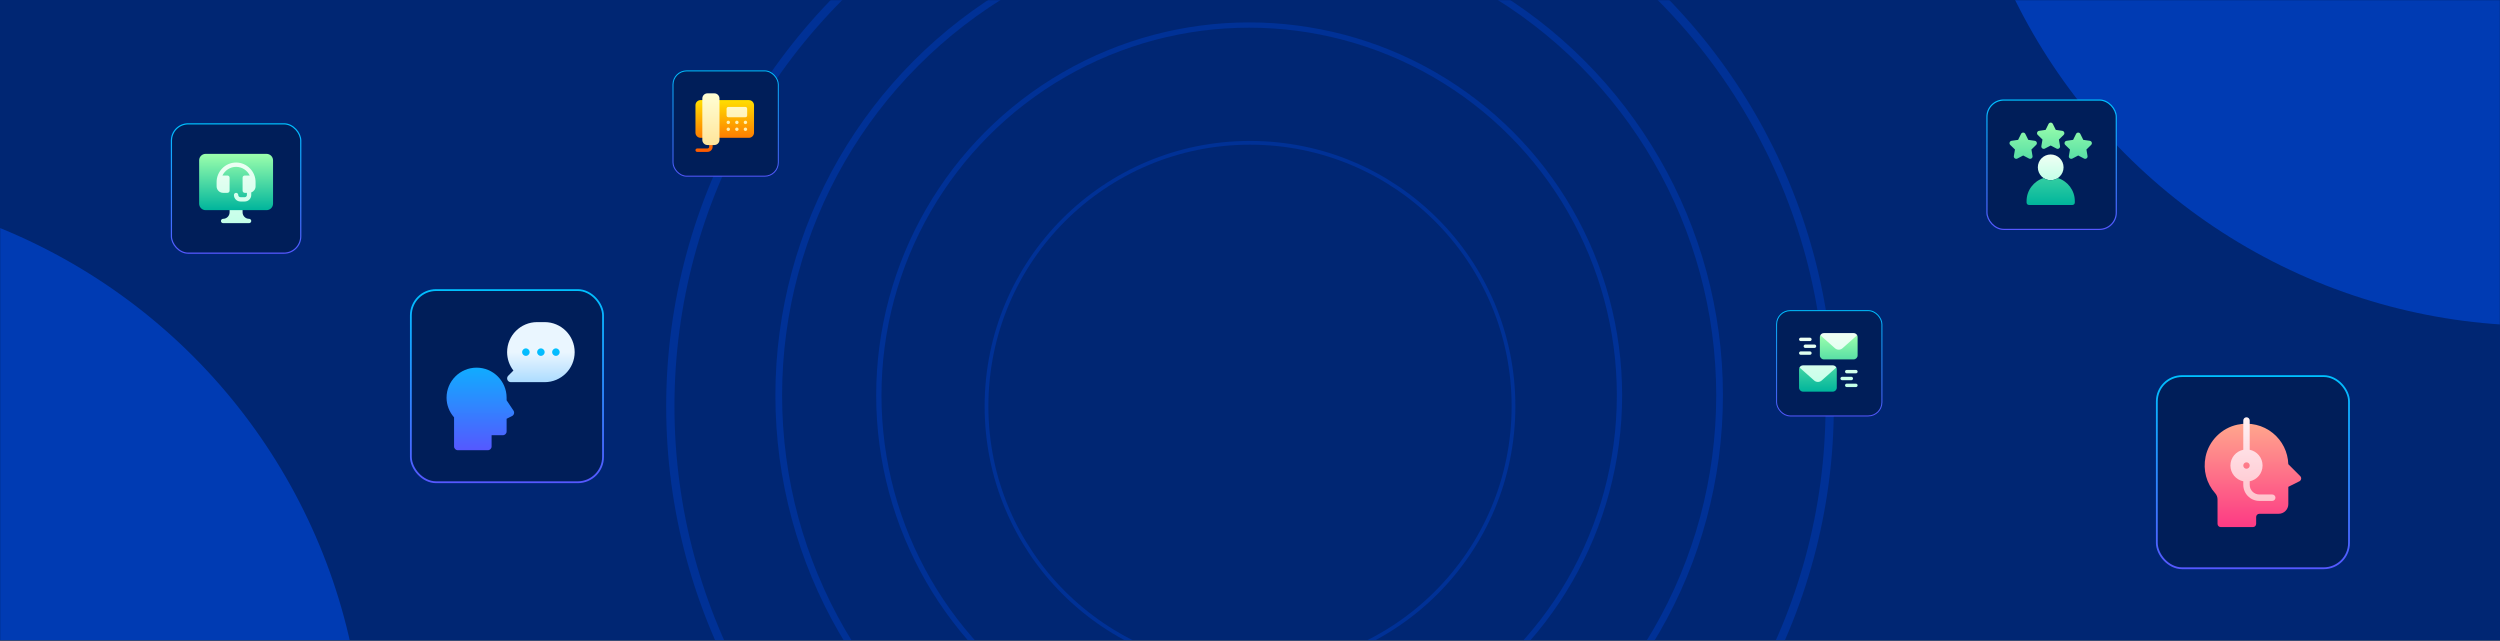 <svg width="1366" height="350" viewBox="0 0 1366 350" fill="none" xmlns="http://www.w3.org/2000/svg">
<path d="M0.5 0.5H1365.5V349.5H0.5V0.5Z" fill="white" stroke="black"/>
<rect width="1366" height="350" fill="#002673"/>
<mask id="mask0_1179_5828" style="mask-type:alpha" maskUnits="userSpaceOnUse" x="0" y="0" width="1366" height="350">
<rect width="1366" height="350" fill="#4A00E0"/>
</mask>
<g mask="url(#mask0_1179_5828)">
<g style="mix-blend-mode:color-dodge" filter="url(#filter0_f_1179_5828)">
<circle cx="1387.5" cy="-141.5" r="319.5" fill="#003BB3"/>
</g>
<g style="mix-blend-mode:color-dodge" filter="url(#filter1_f_1179_5828)">
<circle cx="-120.5" cy="420.5" r="319.5" fill="#003BB3"/>
</g>
<circle opacity="0.3" cx="683" cy="222" r="143.972" stroke="#004CE6" stroke-width="2.057"/>
<circle opacity="0.3" cx="682.541" cy="216.033" r="257.036" stroke="#004CE6" stroke-width="3.672"/>
<circle opacity="0.3" cx="682.541" cy="216.033" r="202.347" stroke="#004CE6" stroke-width="2.891"/>
<circle opacity="0.3" cx="683" cy="222" r="316.738" stroke="#004CE6" stroke-width="4.525"/>
</g>
<rect x="93.668" y="67.668" width="70.663" height="70.663" rx="9.164" fill="#001E59" stroke="url(#paint0_linear_1179_5828)" stroke-width="0.663"/>
<g clip-path="url(#clip0_1179_5828)">
<path d="M136.099 119.564C134.142 119.564 132.549 117.972 132.549 116.015V113.648C132.549 112.994 132.02 112.465 131.366 112.465H126.634C125.98 112.465 125.45 112.994 125.45 113.648V116.015C125.45 117.972 123.858 119.564 121.901 119.564C121.247 119.564 120.718 120.093 120.718 120.747C120.718 121.401 121.247 121.93 121.901 121.93H136.099C136.753 121.93 137.282 121.401 137.282 120.747C137.282 120.093 136.753 119.564 136.099 119.564ZM129 87.619C122.503 87.619 117.168 92.976 117.168 99.451V101.817C117.168 104.426 119.292 106.549 121.901 106.549H124.267C125.573 106.549 126.634 105.489 126.634 104.183V97.084C126.634 95.779 125.573 94.718 124.267 94.718H123.745C125.074 93.239 126.98 92.352 129 92.352C131.02 92.352 132.926 93.239 134.255 94.718H133.732C132.427 94.718 131.366 95.779 131.366 97.084V104.183C131.366 105.489 132.427 106.549 133.732 106.549H131.366C131.366 105.244 130.306 104.183 129 104.183C127.694 104.183 126.634 105.244 126.634 106.549C126.634 109.158 128.757 111.282 131.366 111.282H133.732C136.341 111.282 138.465 109.158 138.465 106.549V105.9C139.907 105.064 140.831 103.513 140.831 101.817V99.451C140.831 93.159 135.62 87.619 129 87.619Z" fill="url(#paint1_linear_1179_5828)"/>
<path d="M145.643 84.07H112.357C110.4 84.07 108.808 85.662 108.808 87.619V111.282C108.808 113.239 110.4 114.831 112.357 114.831H145.643C147.6 114.831 149.192 113.239 149.192 111.282V87.619C149.192 85.662 147.6 84.07 145.643 84.07ZM139.648 101.817C139.648 103.357 138.656 104.658 137.282 105.148V106.549C137.282 108.507 135.69 110.099 133.732 110.099H131.366C129.409 110.099 127.817 108.507 127.817 106.549C127.817 105.895 128.346 105.366 129 105.366C129.654 105.366 130.183 105.895 130.183 106.549C130.183 107.201 130.715 107.732 131.366 107.732H133.732C134.384 107.732 134.916 107.201 134.916 106.549V105.366H133.732C133.079 105.366 132.549 104.837 132.549 104.183V97.084C132.549 96.43 133.079 95.901 133.732 95.901H136.099C136.226 95.901 136.347 95.925 136.472 95.939C135.145 93.13 132.306 91.168 129 91.168C125.693 91.168 122.855 93.13 121.528 95.939C121.652 95.925 121.773 95.901 121.901 95.901H124.267C124.921 95.901 125.45 96.43 125.45 97.084V104.183C125.45 104.837 124.921 105.366 124.267 105.366H121.901C119.944 105.366 118.352 103.774 118.352 101.817V99.45C118.352 93.82 122.978 88.802 129 88.802C135.038 88.802 139.648 93.84 139.648 99.45V101.817Z" fill="url(#paint2_linear_1179_5828)"/>
</g>
<rect x="970.73" y="169.73" width="57.54" height="57.54" rx="7.462" fill="#001E59" stroke="url(#paint3_linear_1179_5828)" stroke-width="0.54"/>
<g clip-path="url(#clip1_1179_5828)">
<path d="M1014.75 183.166C1014.91 183.471 1015 183.819 1015 184.187V194.187C1015 195.394 1014.02 196.375 1012.81 196.375H996.562C995.356 196.375 994.375 195.394 994.375 194.187V184.187C994.375 183.819 994.467 183.471 994.629 183.166H1014.75ZM983.254 200.791C983.092 201.096 983 201.444 983 201.812V211.812C983 213.019 983.981 214 985.188 214H1001.44C1002.64 214 1003.62 213.019 1003.62 211.812V201.812C1003.62 201.444 1003.53 201.096 1003.37 200.791H983.254Z" fill="url(#paint4_linear_1179_5828)"/>
<path d="M1011.56 207.75H1006.56C1006.04 207.75 1005.62 207.33 1005.62 206.812C1005.62 206.295 1006.04 205.875 1006.56 205.875H1011.56C1012.08 205.875 1012.5 206.295 1012.5 206.812C1012.5 207.33 1012.08 207.75 1011.56 207.75ZM1015 203.062C1015 202.545 1014.58 202.125 1014.06 202.125H1009.06C1008.54 202.125 1008.12 202.545 1008.12 203.062C1008.12 203.58 1008.54 204 1009.06 204H1014.06C1014.58 204 1015 203.58 1015 203.062ZM1015 210.562C1015 210.045 1014.58 209.625 1014.06 209.625H1009.06C1008.54 209.625 1008.12 210.045 1008.12 210.562C1008.12 211.08 1008.54 211.5 1009.06 211.5H1014.06C1014.58 211.5 1015 211.08 1015 210.562ZM1004.69 191.062C1005.44 191.062 1006.18 190.785 1006.74 190.282L1014.75 183.166C1014.38 182.473 1013.65 182 1012.81 182H996.562C995.725 182 994.996 182.473 994.629 183.166L1002.63 190.282C1003.2 190.785 1003.93 191.062 1004.69 191.062ZM993.312 208.688C994.069 208.688 994.8 208.41 995.366 207.907L1003.37 200.791C1003 200.098 1002.27 199.625 1001.44 199.625H985.188C984.35 199.625 983.621 200.098 983.254 200.791L991.259 207.907C991.825 208.41 992.556 208.688 993.312 208.688ZM992.375 189.188C992.375 188.67 991.955 188.25 991.438 188.25H986.438C985.92 188.25 985.5 188.67 985.5 189.188C985.5 189.705 985.92 190.125 986.438 190.125H991.438C991.955 190.125 992.375 189.705 992.375 189.188ZM989.875 185.438C989.875 184.92 989.455 184.5 988.938 184.5H983.938C983.42 184.5 983 184.92 983 185.438C983 185.955 983.42 186.375 983.938 186.375H988.938C989.455 186.375 989.875 185.955 989.875 185.438ZM989.875 192.938C989.875 192.42 989.455 192 988.938 192H983.938C983.42 192 983 192.42 983 192.938C983 193.455 983.42 193.875 983.938 193.875H988.938C989.455 193.875 989.875 193.455 989.875 192.938Z" fill="url(#paint5_linear_1179_5828)"/>
</g>
<rect x="367.73" y="38.73" width="57.54" height="57.54" rx="7.462" fill="#001E59" stroke="url(#paint6_linear_1179_5828)" stroke-width="0.54"/>
<g clip-path="url(#clip2_1179_5828)">
<path d="M409.188 54.688H392.188C391.669 54.688 391.25 55.107 391.25 55.625V74.375C391.25 74.893 391.669 75.312 392.188 75.312H409.188C410.738 75.312 412 74.051 412 72.5V57.5C412 55.949 410.738 54.688 409.188 54.688ZM388.438 77.375C387.919 77.375 387.5 77.794 387.5 78.312V80.188C387.5 80.705 387.079 81.125 386.562 81.125H380.938C380.419 81.125 380 81.544 380 82.062C380 82.581 380.419 83 380.938 83H386.562C388.113 83 389.375 81.738 389.375 80.188V78.312C389.375 77.794 388.956 77.375 388.438 77.375ZM382.812 75.312H384.688C385.206 75.312 385.625 74.893 385.625 74.375V55.625C385.625 55.107 385.206 54.688 384.688 54.688H382.812C381.262 54.688 380 55.949 380 57.5V72.5C380 74.051 381.262 75.312 382.812 75.312Z" fill="url(#paint7_linear_1179_5828)"/>
<path d="M390.312 51H386.562C385.012 51 383.75 52.262 383.75 53.812V76.438C383.75 77.988 385.012 79.25 386.562 79.25H390.312C391.863 79.25 393.125 77.988 393.125 76.438V53.812C393.125 52.262 391.863 51 390.312 51ZM407.312 58.438H397.938C397.419 58.438 397 58.857 397 59.375V63.125C397 63.643 397.419 64.062 397.938 64.062H407.312C407.831 64.062 408.25 63.643 408.25 63.125V59.375C408.25 58.857 407.831 58.438 407.312 58.438ZM397.938 65.938C397.42 65.938 397 66.357 397 66.875C397 67.393 397.42 67.812 397.938 67.812C398.455 67.812 398.875 67.393 398.875 66.875C398.875 66.357 398.455 65.938 397.938 65.938ZM402.625 65.938C402.107 65.938 401.688 66.357 401.688 66.875C401.688 67.393 402.107 67.812 402.625 67.812C403.143 67.812 403.562 67.393 403.562 66.875C403.562 66.357 403.143 65.938 402.625 65.938ZM407.312 65.938C406.795 65.938 406.375 66.357 406.375 66.875C406.375 67.393 406.795 67.812 407.312 67.812C407.83 67.812 408.25 67.393 408.25 66.875C408.25 66.357 407.83 65.938 407.312 65.938ZM397.938 69.688C397.42 69.688 397 70.107 397 70.625C397 71.143 397.42 71.562 397.938 71.562C398.455 71.562 398.875 71.143 398.875 70.625C398.875 70.107 398.455 69.688 397.938 69.688ZM402.625 69.688C402.107 69.688 401.688 70.107 401.688 70.625C401.688 71.143 402.107 71.562 402.625 71.562C403.143 71.562 403.562 71.143 403.562 70.625C403.562 70.107 403.143 69.688 402.625 69.688ZM407.312 69.688C406.795 69.688 406.375 70.107 406.375 70.625C406.375 71.143 406.795 71.562 407.312 71.562C407.83 71.562 408.25 71.143 408.25 70.625C408.25 70.107 407.83 69.688 407.312 69.688Z" fill="url(#paint8_linear_1179_5828)"/>
</g>
<rect x="224.5" y="158.5" width="105" height="105" rx="13.812" fill="#001E59" stroke="url(#paint9_linear_1179_5828)"/>
<g clip-path="url(#clip3_1179_5828)">
<path d="M297.594 176H293.492C284.444 176 277.086 183.36 277.086 192.406C277.086 196.097 278.296 199.602 280.531 202.468L277.687 205.312C277.102 205.899 276.926 206.78 277.242 207.547C277.558 208.314 278.308 208.812 279.137 208.812H297.594C306.642 208.812 314 201.453 314 192.406C314 183.36 306.642 176 297.594 176Z" fill="url(#paint10_linear_1179_5828)"/>
<path d="M276.812 218.719V217.289C276.812 208.243 269.455 200.883 260.406 200.883C251.358 200.883 244 208.243 244 217.289C244 221.252 245.45 225.036 248.102 228.032V243.949C248.102 245.083 249.019 246 250.152 246H266.559C267.692 246 268.609 245.083 268.609 243.949V237.797H274.762C275.895 237.797 276.812 236.88 276.812 235.746V228.811L279.781 227.327C280.305 227.064 280.694 226.588 280.846 226.019C280.998 225.45 280.894 224.843 280.57 224.355L276.812 218.719ZM303.746 190.355C302.614 190.355 301.695 191.274 301.695 192.406C301.695 193.539 302.614 194.457 303.746 194.457C304.879 194.457 305.797 193.539 305.797 192.406C305.797 191.274 304.879 190.355 303.746 190.355ZM295.543 190.355C294.41 190.355 293.492 191.274 293.492 192.406C293.492 193.539 294.41 194.457 295.543 194.457C296.676 194.457 297.594 193.539 297.594 192.406C297.594 191.274 296.676 190.355 295.543 190.355ZM287.34 190.355C286.207 190.355 285.289 191.274 285.289 192.406C285.289 193.539 286.207 194.457 287.34 194.457C288.472 194.457 289.391 193.539 289.391 192.406C289.391 191.274 288.472 190.355 287.34 190.355Z" fill="url(#paint11_linear_1179_5828)"/>
</g>
<rect x="1178.5" y="205.5" width="105" height="105" rx="13.812" fill="#001E59" stroke="url(#paint12_linear_1179_5828)"/>
<g clip-path="url(#clip4_1179_5828)">
<path d="M1256.85 260.156L1250.33 253.627C1250.11 246.998 1247.07 240.835 1241.89 236.628C1236.52 232.264 1229.48 230.584 1222.59 232.027C1213.91 233.835 1206.89 240.887 1205.12 249.574C1203.64 256.846 1205.57 264.136 1210.43 269.578C1211.23 270.469 1211.66 271.664 1211.66 272.944V286.242C1211.66 287.214 1212.45 288 1213.42 288H1231C1231.97 288 1232.76 287.214 1232.76 286.242V282.492C1232.76 281.522 1233.55 280.734 1234.52 280.734H1245.06C1247.97 280.734 1250.34 278.369 1250.34 275.461V266.001L1256.4 262.971C1256.9 262.719 1257.25 262.238 1257.34 261.68C1257.44 261.122 1257.25 260.556 1256.85 260.156Z" fill="url(#paint13_linear_1179_5828)"/>
<path d="M1241.55 270.188H1234.52C1231.61 270.188 1229.24 267.822 1229.24 264.914V262.978C1233.25 262.162 1236.27 258.611 1236.27 254.367C1236.27 250.123 1233.25 246.573 1229.24 245.756V229.758C1229.24 228.786 1228.46 228 1227.48 228C1226.51 228 1225.73 228.786 1225.73 229.758V245.756C1221.72 246.573 1218.7 250.123 1218.7 254.367C1218.7 258.611 1221.72 262.162 1225.73 262.978V264.914C1225.73 269.76 1229.67 273.703 1234.52 273.703H1241.55C1242.52 273.703 1243.31 272.917 1243.31 271.945C1243.31 270.974 1242.52 270.188 1241.55 270.188ZM1227.48 256.125C1226.51 256.125 1225.73 255.338 1225.73 254.367C1225.73 253.396 1226.51 252.609 1227.48 252.609C1228.46 252.609 1229.24 253.396 1229.24 254.367C1229.24 255.338 1228.46 256.125 1227.48 256.125Z" fill="url(#paint14_linear_1179_5828)"/>
</g>
<rect x="1085.67" y="54.668" width="70.663" height="70.663" rx="9.164" fill="#001E59" stroke="url(#paint15_linear_1179_5828)" stroke-width="0.663"/>
<g clip-path="url(#clip5_1179_5828)">
<path d="M1127.53 91.434C1127.53 95.311 1124.38 98.465 1120.5 98.465C1116.62 98.465 1113.47 95.311 1113.47 91.434C1113.47 87.557 1116.62 84.402 1120.5 84.402C1124.38 84.402 1127.53 87.557 1127.53 91.434Z" fill="url(#paint16_linear_1179_5828)"/>
<path d="M1127.57 73.733L1124.99 76.247L1125.6 79.798C1125.79 80.875 1124.66 81.696 1123.69 81.188L1120.5 79.511L1117.31 81.188C1116.34 81.696 1115.21 80.875 1115.4 79.798L1116.01 76.247L1113.43 73.733C1112.65 72.97 1113.08 71.641 1114.16 71.484L1117.72 70.966L1119.32 67.735C1119.8 66.755 1121.2 66.755 1121.68 67.735L1123.28 70.966L1126.84 71.484C1127.92 71.641 1128.36 72.97 1127.57 73.733ZM1141.87 76.933L1138.3 76.415L1136.71 73.184C1136.23 72.204 1134.83 72.204 1134.35 73.184L1132.75 76.415L1129.19 76.933C1128.1 77.09 1127.67 78.419 1128.46 79.182L1131.04 81.697L1130.43 85.247C1130.24 86.324 1131.37 87.146 1132.34 86.637L1135.53 84.961L1138.72 86.637C1139.68 87.146 1140.81 86.324 1140.63 85.247L1140.02 81.697L1142.6 79.182C1143.38 78.419 1142.95 77.09 1141.87 76.933ZM1108.25 76.415L1106.65 73.184C1106.17 72.204 1104.77 72.204 1104.29 73.184L1102.7 76.415L1099.13 76.933C1098.05 77.09 1097.62 78.419 1098.4 79.182L1100.98 81.697L1100.37 85.247C1100.19 86.324 1101.32 87.146 1102.28 86.637L1105.47 84.961L1108.66 86.637C1109.63 87.146 1110.76 86.324 1110.57 85.247L1109.97 81.697L1112.54 79.182C1113.33 78.419 1112.9 77.09 1111.81 76.933L1108.25 76.415ZM1124.38 97.292C1123.27 98.032 1121.93 98.465 1120.5 98.465C1119.07 98.465 1117.73 98.032 1116.62 97.292C1111.24 98.953 1107.32 103.973 1107.32 109.891V110.682C1107.32 111.41 1107.91 112 1108.63 112H1132.37C1133.09 112 1133.68 111.41 1133.68 110.682V109.891C1133.68 103.973 1129.76 98.953 1124.38 97.292Z" fill="url(#paint17_linear_1179_5828)"/>
</g>
<defs>
<filter id="filter0_f_1179_5828" x="718" y="-811" width="1339" height="1339" filterUnits="userSpaceOnUse" color-interpolation-filters="sRGB">
<feFlood flood-opacity="0" result="BackgroundImageFix"/>
<feBlend mode="normal" in="SourceGraphic" in2="BackgroundImageFix" result="shape"/>
<feGaussianBlur stdDeviation="175" result="effect1_foregroundBlur_1179_5828"/>
</filter>
<filter id="filter1_f_1179_5828" x="-790" y="-249" width="1339" height="1339" filterUnits="userSpaceOnUse" color-interpolation-filters="sRGB">
<feFlood flood-opacity="0" result="BackgroundImageFix"/>
<feBlend mode="normal" in="SourceGraphic" in2="BackgroundImageFix" result="shape"/>
<feGaussianBlur stdDeviation="175" result="effect1_foregroundBlur_1179_5828"/>
</filter>
<linearGradient id="paint0_linear_1179_5828" x1="129" y1="138" x2="129" y2="68" gradientUnits="userSpaceOnUse">
<stop stop-color="#5558FF"/>
<stop offset="1" stop-color="#00C0FF"/>
</linearGradient>
<linearGradient id="paint1_linear_1179_5828" x1="129" y1="121.93" x2="129" y2="87.619" gradientUnits="userSpaceOnUse">
<stop stop-color="#C3FFE8"/>
<stop offset="0.997" stop-color="#F0FFF4"/>
</linearGradient>
<linearGradient id="paint2_linear_1179_5828" x1="129" y1="114.831" x2="129" y2="84.07" gradientUnits="userSpaceOnUse">
<stop stop-color="#00B59C"/>
<stop offset="1" stop-color="#9CFFAC"/>
</linearGradient>
<linearGradient id="paint3_linear_1179_5828" x1="999.5" y1="227" x2="999.5" y2="170" gradientUnits="userSpaceOnUse">
<stop stop-color="#5558FF"/>
<stop offset="1" stop-color="#00C0FF"/>
</linearGradient>
<linearGradient id="paint4_linear_1179_5828" x1="999" y1="214" x2="999" y2="183.166" gradientUnits="userSpaceOnUse">
<stop stop-color="#00B59C"/>
<stop offset="1" stop-color="#9CFFAC"/>
</linearGradient>
<linearGradient id="paint5_linear_1179_5828" x1="999" y1="211.5" x2="999" y2="182" gradientUnits="userSpaceOnUse">
<stop stop-color="#C3FFE8"/>
<stop offset="0.997" stop-color="#F0FFF4"/>
</linearGradient>
<linearGradient id="paint6_linear_1179_5828" x1="396.5" y1="96" x2="396.5" y2="39" gradientUnits="userSpaceOnUse">
<stop stop-color="#5558FF"/>
<stop offset="1" stop-color="#00C0FF"/>
</linearGradient>
<linearGradient id="paint7_linear_1179_5828" x1="396" y1="83" x2="396" y2="54.688" gradientUnits="userSpaceOnUse">
<stop stop-color="#FD5900"/>
<stop offset="1" stop-color="#FFDE00"/>
</linearGradient>
<linearGradient id="paint8_linear_1179_5828" x1="396" y1="79.25" x2="396" y2="51" gradientUnits="userSpaceOnUse">
<stop stop-color="#FFE59A"/>
<stop offset="1" stop-color="#FFFFD5"/>
</linearGradient>
<linearGradient id="paint9_linear_1179_5828" x1="277" y1="263" x2="277" y2="159" gradientUnits="userSpaceOnUse">
<stop stop-color="#5558FF"/>
<stop offset="1" stop-color="#00C0FF"/>
</linearGradient>
<linearGradient id="paint10_linear_1179_5828" x1="295.543" y1="208.812" x2="295.543" y2="176" gradientUnits="userSpaceOnUse">
<stop stop-color="#ADDCFF"/>
<stop offset="0.503" stop-color="#EAF6FF"/>
<stop offset="1" stop-color="#EAF6FF"/>
</linearGradient>
<linearGradient id="paint11_linear_1179_5828" x1="274.898" y1="246" x2="274.898" y2="190.355" gradientUnits="userSpaceOnUse">
<stop stop-color="#5558FF"/>
<stop offset="1" stop-color="#00C0FF"/>
</linearGradient>
<linearGradient id="paint12_linear_1179_5828" x1="1231" y1="310" x2="1231" y2="206" gradientUnits="userSpaceOnUse">
<stop stop-color="#5558FF"/>
<stop offset="1" stop-color="#00C0FF"/>
</linearGradient>
<linearGradient id="paint13_linear_1179_5828" x1="1231" y1="288" x2="1231" y2="231.521" gradientUnits="userSpaceOnUse">
<stop stop-color="#FD3A84"/>
<stop offset="1" stop-color="#FFA68D"/>
</linearGradient>
<linearGradient id="paint14_linear_1179_5828" x1="1231" y1="273.703" x2="1231" y2="228" gradientUnits="userSpaceOnUse">
<stop stop-color="#FFC2CC"/>
<stop offset="1" stop-color="#FFF2F4"/>
</linearGradient>
<linearGradient id="paint15_linear_1179_5828" x1="1121" y1="125" x2="1121" y2="55" gradientUnits="userSpaceOnUse">
<stop stop-color="#5558FF"/>
<stop offset="1" stop-color="#00C0FF"/>
</linearGradient>
<linearGradient id="paint16_linear_1179_5828" x1="1120.5" y1="98.465" x2="1120.5" y2="84.402" gradientUnits="userSpaceOnUse">
<stop stop-color="#C3FFE8"/>
<stop offset="0.997" stop-color="#F0FFF4"/>
</linearGradient>
<linearGradient id="paint17_linear_1179_5828" x1="1120.5" y1="112" x2="1120.5" y2="67" gradientUnits="userSpaceOnUse">
<stop stop-color="#00B59C"/>
<stop offset="1" stop-color="#9CFFAC"/>
</linearGradient>
<clipPath id="clip0_1179_5828">
<rect width="40.385" height="40.385" fill="white" transform="translate(108.808 82.808)"/>
</clipPath>
<clipPath id="clip1_1179_5828">
<rect width="32" height="32" fill="white" transform="translate(983 182)"/>
</clipPath>
<clipPath id="clip2_1179_5828">
<rect width="32" height="32" fill="white" transform="translate(380 51)"/>
</clipPath>
<clipPath id="clip3_1179_5828">
<rect width="70" height="70" fill="white" transform="translate(244 176)"/>
</clipPath>
<clipPath id="clip4_1179_5828">
<rect width="60" height="60" fill="white" transform="translate(1201 228)"/>
</clipPath>
<clipPath id="clip5_1179_5828">
<rect width="45" height="45" fill="white" transform="translate(1098 67)"/>
</clipPath>
</defs>
</svg>

